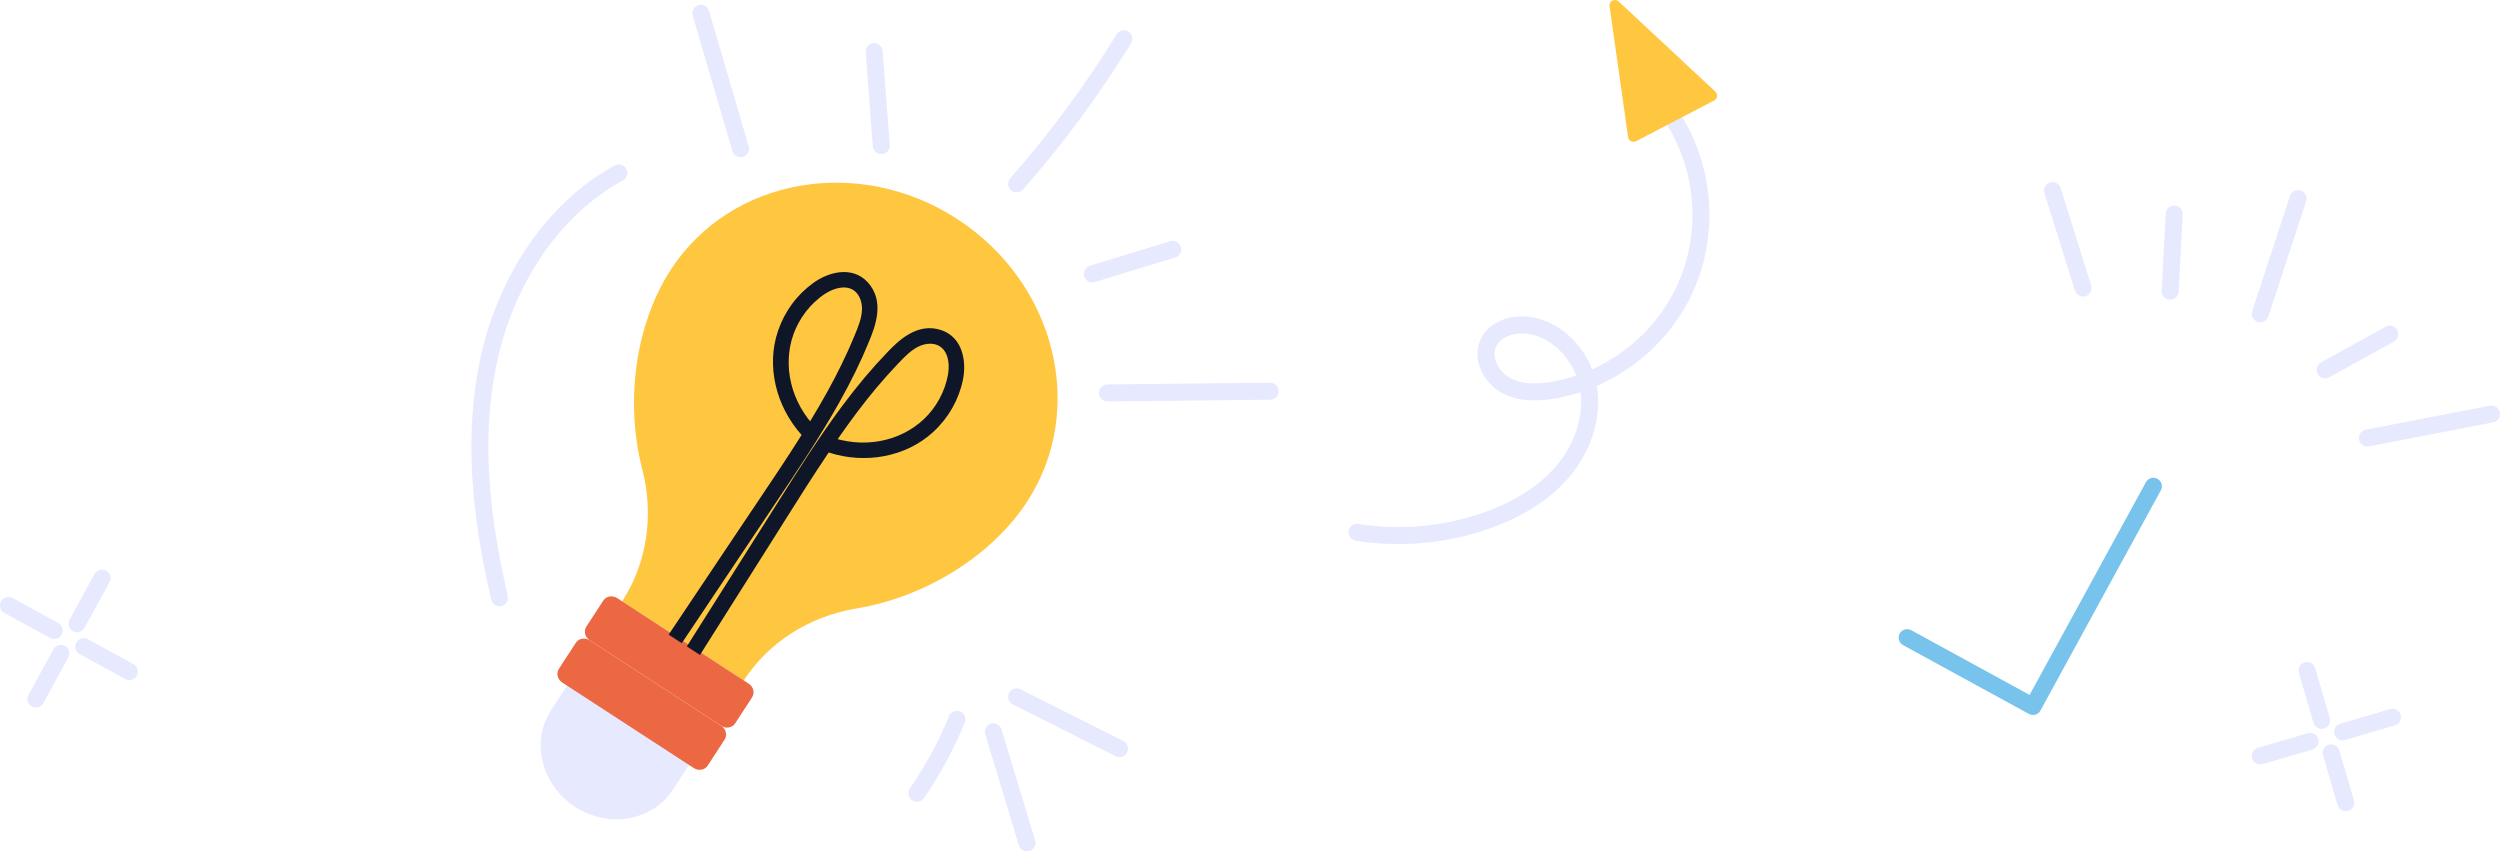 <svg xmlns="http://www.w3.org/2000/svg" id="Layer_2" data-name="Layer 2" viewBox="0 0 1599.88 544.81"><defs><style>      .cls-1 {        fill: #eb6842;      }      .cls-2 {        fill: #e7e9ff;      }      .cls-3 {        fill: #ffc73f;      }      .cls-4 {        fill: #0f1628;      }      .cls-5 {        fill: #78c3ec;      }    </style></defs><g id="Layer_1-2" data-name="Layer 1"><g><g><path class="cls-3" d="M657.4,320.9c38.27-58.83,18.23-139.73-44.76-180.7-62.99-40.97-145.07-26.5-183.33,32.33-22.62,34.78-29.5,84.39-18.33,127.61,7.63,29.51,3.18,60.03-12.86,84.67h0l77.85,50.64h0c16.03-24.65,42.13-41.09,72.2-46.08,44.04-7.31,86.61-33.7,109.23-68.48Z"></path><path class="cls-2" d="M366.1,433.85l-13.43,20.64c-13.09,20.12-6.24,47.8,15.31,61.82h0c21.55,14.02,49.63,9.07,62.72-11.06l13.43-20.64-78.03-50.76Z"></path><path class="cls-1" d="M479.11,437.49l-84.12-54.72c-3.06-1.99-7.06-1.29-8.92,1.57l-10.83,16.65c-1.86,2.86-.89,6.8,2.18,8.79l84.12,54.72c3.06,1.99,7.06,1.29,8.92-1.57l10.83-16.65c1.86-2.86,.89-6.8-2.18-8.79Z"></path><path class="cls-1" d="M461.54,464.51l-84.12-54.72c-3.06-1.99-7.06-1.29-8.92,1.57l-10.83,16.65c-1.86,2.86-.89,6.8,2.18,8.79l84.12,54.72c3.06,1.99,7.06,1.29,8.92-1.57l10.83-16.65c1.86-2.86,.89-6.8-2.18-8.79Z"></path><path class="cls-4" d="M602.76,211.39c-15.98-5.64-28.47,7.36-35.19,14.36-9.56,9.95-18.82,20.94-28.32,33.67-15.07,20.18-28.67,41.79-41.84,62.66l-5.24,8.3c-.3,.54-.64,1.06-1.11,1.76-10.51,16.65-21.03,33.27-31.49,49.84l-1.08,1.72c-4.95,7.88-9.95,15.73-14.91,23.58l-4.02,6.4,8.38,5.49c.31-.51,.59-.97,.9-1.44,6.17-9.79,12.35-19.54,18.54-29.37l24.05-38.05c3.22-5.03,6.38-10.11,9.5-15.07,.34-.52,.65-1.02,1.03-1.66,8.62-13.68,18.29-29.07,28.36-44,23.73,7.68,49.71,2.68,66.86-13.12,9.74-8.94,16.32-20.44,19.01-33.21,2.6-12.56-.5-27.27-13.41-31.84Zm4.26,21.14c.35,4.43-.44,9.35-2.43,15.08-1.86,5.27-4.53,10.21-7.96,14.66-13.06,16.98-35.98,24.57-58.43,19.31-.69-.17-1.42-.34-2.13-.55l.24-.34c8.61-12.43,16.71-23.12,24.72-32.69,4.51-5.37,9.08-10.45,13.53-15.12l.46-.48c4.05-4.25,8.25-8.62,13.43-10.93,3.61-1.62,8.97-2.44,13.03,.19,3.99,2.54,5.21,7.32,5.53,10.86Zm-152.82,152.35l35.61-53.2,.18-.28c.31-.51,.65-1.02,1.06-1.56l5.52-8.27c13.77-20.48,28.01-41.71,40.33-63.66,7.8-13.89,14.15-26.83,19.31-39.54,3.65-8.97,10.47-25.68-1.14-37.97-9.38-9.96-24.1-6.89-34.53,.63-10.59,7.6-18.43,18.26-22.69,30.85-7.48,22.08-1.52,47.86,15.13,66.47-9.65,15.34-19.95,30.65-29.91,45.44l-.74,1.09c-.38,.53-.74,1.09-1.11,1.65l-.32,.47c-2.59,3.82-5.17,7.64-7.71,11.49l-45.29,67.64,8.41,5.48,.9-1.32c1.07-1.64,2.2-3.33,3.31-4.98,4.54-6.81,9.09-13.63,13.68-20.42Zm56.86-178.27c2.73-5,6.12-9.43,10.15-13.22,4.41-4.17,8.61-6.87,12.8-8.33,3.37-1.14,8.23-1.99,12.16,.6,4.03,2.67,5.49,7.88,5.48,11.86-.04,5.68-2.32,11.31-4.58,16.77l-.24,.6c-2.47,6.02-5.27,12.21-8.35,18.48-5.45,11.2-11.96,22.94-19.82,35.87-.08,.1-.16,.24-.21,.33-.51-.57-.98-1.15-1.42-1.74-13.89-18.35-16.24-42.39-5.98-61.2Z"></path></g><path class="cls-2" d="M652.11,122.87c-1.73,.51-3.68,.14-5.13-1.14-2.26-1.99-2.47-5.43-.48-7.68,25.24-28.61,48.16-59.61,68.12-92.13,1.57-2.56,4.92-3.36,7.48-1.79,2.56,1.57,3.37,4.92,1.79,7.49-20.29,33.06-43.58,64.56-69.23,93.64-.71,.8-1.59,1.34-2.55,1.62Z"></path><path class="cls-2" d="M475.44,100.38c-2.88,.84-5.91-.81-6.75-3.69l-25.39-86.67c-.85-2.89,.81-5.91,3.69-6.75,2.88-.84,5.91,.81,6.75,3.69l25.39,86.67c.85,2.89-.81,5.91-3.69,6.75Z"></path><path class="cls-2" d="M814.39,255.57c-.47,.14-.96,.21-1.48,.22l-104.11,1.11c-3.01,.03-5.47-2.38-5.5-5.38-.03-3.01,2.4-5.47,5.39-5.5l104.11-1.11c3.01-.03,5.47,2.38,5.5,5.38,.03,2.49-1.63,4.61-3.91,5.28Z"></path><path class="cls-2" d="M700.57,180.5c-2.86,.84-5.86-.78-6.74-3.64-.88-2.87,.74-5.92,3.62-6.79l51.42-15.69,.06-.02c2.86-.84,5.86,.78,6.74,3.64,.88,2.87-.74,5.92-3.62,6.79l-51.42,15.69-.06,.02Z"></path><path class="cls-2" d="M565.51,98.38c-.36,.11-.74,.18-1.13,.2-3,.23-5.61-2.02-5.84-5.02l-4.55-60.13c-.23-3,2.04-5.63,5.01-5.84,3-.23,5.61,2.02,5.84,5.02l4.55,60.13c.2,2.61-1.48,4.93-3.89,5.63Z"></path><path class="cls-2" d="M1077.35,198.31c-12.89,21.51-32.56,38.65-55.48,48.66,.08,.44,.15,.87,.21,1.31,2.94,19.42-3.96,40.98-18.45,57.67-12.05,13.87-29.03,24.74-50.46,32.3-27.35,9.65-56.95,12.34-85.59,7.77-2.97-.47-4.99-3.26-4.52-6.23,.46-2.94,3.26-4.99,6.23-4.52,26.86,4.28,54.61,1.76,80.26-7.29,19.63-6.93,35.06-16.74,45.86-29.17,12.18-14.01,18.13-31.83,16.06-47.87-5.15,1.69-10.43,3.03-15.79,3.99-14.31,2.56-25.66,1.39-34.69-3.56-10.98-6.03-19.32-20.63-13.65-33.7,5.64-13.02,21.54-17.08,34.34-14.42,16.64,3.46,30.75,16.4,37.23,33.13,24.12-10.92,44.14-30.59,54.99-55,14.43-32.5,11.7-71.43-7.14-101.59-1.59-2.55-.81-5.91,1.73-7.5,2.55-1.59,5.91-.82,7.5,1.73,20.72,33.19,23.73,76.02,7.85,111.78-1.91,4.31-4.09,8.49-6.5,12.51Zm-119.37,22.43c-.24,.41-.46,.83-.65,1.27-3.08,7.11,2.22,16.15,8.9,19.82,6.76,3.71,15.77,4.5,27.53,2.39,5.1-.91,10.12-2.2,15-3.84-5.19-13.28-16.45-23.79-29.3-26.46-7.89-1.64-17.7,.52-21.49,6.83Z"></path><path class="cls-5" d="M1302.53,457.33c-1.34,.39-2.82,.27-4.14-.45l-80.52-44.03c-2.64-1.44-3.61-4.75-2.16-7.39,1.44-2.64,4.75-3.61,7.39-2.16l75.74,41.42,74.45-136.16c1.44-2.64,4.75-3.61,7.39-2.16,2.64,1.44,3.61,4.75,2.16,7.39l-77.06,140.94c-.72,1.32-1.91,2.22-3.24,2.61Z"></path><g><path class="cls-2" d="M1487.27,466.22c-2.88,.84-5.91-.81-6.75-3.69l-9.35-31.92c-.84-2.88,.81-5.91,3.69-6.75,2.88-.84,5.91,.81,6.75,3.69l9.35,31.92c.84,2.88-.81,5.91-3.69,6.75Z"></path><path class="cls-2" d="M1479.93,479.65l-31.92,9.35c-2.88,.84-5.91-.81-6.75-3.69-.84-2.88,.81-5.91,3.69-6.75l31.92-9.35c2.88-.84,5.91,.81,6.75,3.69,.84,2.88-.81,5.91-3.69,6.75Z"></path><path class="cls-2" d="M1502.7,518.91c-2.88,.84-5.91-.81-6.75-3.69l-9.35-31.92c-.84-2.88,.81-5.91,3.69-6.75s5.91,.81,6.75,3.69l9.35,31.92c.84,2.88-.81,5.91-3.69,6.75Z"></path><path class="cls-2" d="M1532.61,464.21l-31.92,9.35c-2.88,.84-5.91-.81-6.75-3.69-.84-2.88,.81-5.91,3.69-6.75l31.92-9.35c2.88-.84,5.91,.81,6.75,3.69,.84,2.88-.81,5.91-3.69,6.75Z"></path></g><g><path class="cls-2" d="M50.84,404.38c-1.34,.39-2.82,.27-4.14-.45-2.64-1.44-3.61-4.75-2.16-7.39l15.96-29.18c1.44-2.64,4.75-3.61,7.39-2.16,2.64,1.44,3.61,4.75,2.16,7.39l-15.96,29.18c-.72,1.32-1.91,2.22-3.24,2.61Z"></path><path class="cls-2" d="M36.16,408.68c-1.34,.39-2.82,.27-4.14-.45l-29.19-15.96c-2.64-1.44-3.61-4.75-2.16-7.39,1.44-2.64,4.75-3.61,7.39-2.16l29.19,15.96c2.64,1.44,3.61,4.75,2.16,7.39-.72,1.32-1.91,2.22-3.24,2.61Z"></path><path class="cls-2" d="M24.5,452.55c-1.34,.39-2.82,.27-4.14-.45-2.64-1.44-3.61-4.75-2.16-7.39l15.96-29.18c1.44-2.64,4.75-3.61,7.39-2.16,2.64,1.44,3.61,4.75,2.16,7.39l-15.96,29.18c-.72,1.32-1.91,2.22-3.24,2.61Z"></path><path class="cls-2" d="M84.33,435.02c-1.34,.39-2.82,.27-4.14-.45l-29.18-15.96c-2.64-1.44-3.61-4.75-2.16-7.39,1.44-2.64,4.75-3.61,7.39-2.16l29.18,15.96c2.64,1.44,3.61,4.75,2.16,7.39-.72,1.32-1.91,2.22-3.24,2.61Z"></path></g><path class="cls-2" d="M321.19,387.74c-.1,.03-.2,.05-.3,.08-2.93,.68-5.85-1.14-6.54-4.06-14.1-60.48-16.4-109.08-7.24-152.96,11.52-55.19,43.8-101.87,86.32-124.89,2.64-1.43,5.94-.45,7.38,2.2,1.43,2.64,.45,5.95-2.2,7.38-39.75,21.51-69.97,65.45-80.85,117.54-8.83,42.27-6.54,89.38,7.19,148.26,.66,2.83-1.02,5.65-3.77,6.46Z"></path><g><path class="cls-2" d="M591.31,510.69c10.39-15.07,19.16-31.31,26.09-48.28,.49-1.19,.52-2.45,.19-3.58-.45-1.54-1.57-2.86-3.17-3.51-2.79-1.14-5.96,.2-7.1,2.98-6.63,16.25-15.04,31.8-24.98,46.22-1.71,2.47-1.08,5.86,1.39,7.57,2.47,1.7,5.86,1.08,7.57-1.4Z"></path><path class="cls-2" d="M634.14,463.15c-2.86,.87-4.48,3.88-3.65,6.74,0,.01,0,.03,.01,.05l21.5,71.01c.87,2.88,3.91,4.5,6.79,3.63,2.86-.87,4.48-3.88,3.65-6.74,0-.01,0-.03-.01-.05l-21.5-71.01c-.87-2.88-3.91-4.5-6.79-3.63Z"></path><path class="cls-2" d="M645.69,443.49c-1.35,2.68-.27,5.95,2.42,7.31l65.9,33.16c2.69,1.35,5.96,.27,7.31-2.42,.64-1.28,.73-2.7,.36-3.98-.41-1.39-1.37-2.62-2.78-3.33l-65.9-33.16c-2.69-1.35-5.96-.27-7.31,2.42Z"></path></g><path class="cls-2" d="M1334.57,189.56c-2.84,.83-5.84-.76-6.72-3.6l-19.48-62.35c-.9-2.87,.7-5.92,3.57-6.82,2.81-.83,5.92,.7,6.82,3.57l19.48,62.35c.9,2.87-.7,5.92-3.57,6.82l-.1,.03Z"></path><path class="cls-2" d="M1448,206.02c-1.02,.3-2.14,.3-3.22-.05-2.86-.94-4.41-4.01-3.47-6.87l24.2-73.75c.94-2.86,4.02-4.41,6.87-3.47,2.86,.94,4.41,4.01,3.47,6.87l-24.2,73.75c-.58,1.77-1.99,3.04-3.64,3.53Z"></path><path class="cls-2" d="M1595.97,270.16c-.16,.05-.33,.09-.5,.12l-79.41,15.38c-2.95,.57-5.81-1.36-6.38-4.31-.57-2.95,1.35-5.84,4.31-6.38l79.41-15.38c2.95-.57,5.81,1.36,6.38,4.31,.54,2.78-1.14,5.47-3.81,6.26Z"></path><path class="cls-2" d="M1489.5,241.88c-2.39,.7-5.04-.32-6.29-2.59-1.45-2.63-.5-5.94,2.14-7.39l41.27-22.79c2.61-1.47,5.94-.5,7.39,2.14,1.45,2.63,.5,5.94-2.14,7.39l-41.27,22.79c-.36,.2-.73,.35-1.1,.46Z"></path><path class="cls-2" d="M1390.32,191.6c-.57,.17-1.18,.24-1.81,.21-3-.16-5.31-2.72-5.15-5.72l2.57-49.41c.16-3,2.73-5.31,5.72-5.15,3,.16,5.31,2.72,5.15,5.72l-2.57,49.4c-.12,2.37-1.75,4.31-3.91,4.94Z"></path><path class="cls-3" d="M1097.78,58.64L1035.87,.95c-2.4-2.24-6.29-.21-5.83,3.04l11.87,83.79c.34,2.38,2.93,3.71,5.06,2.6l50.04-26.09c2.13-1.11,2.52-4,.76-5.64Z"></path></g></g></svg>